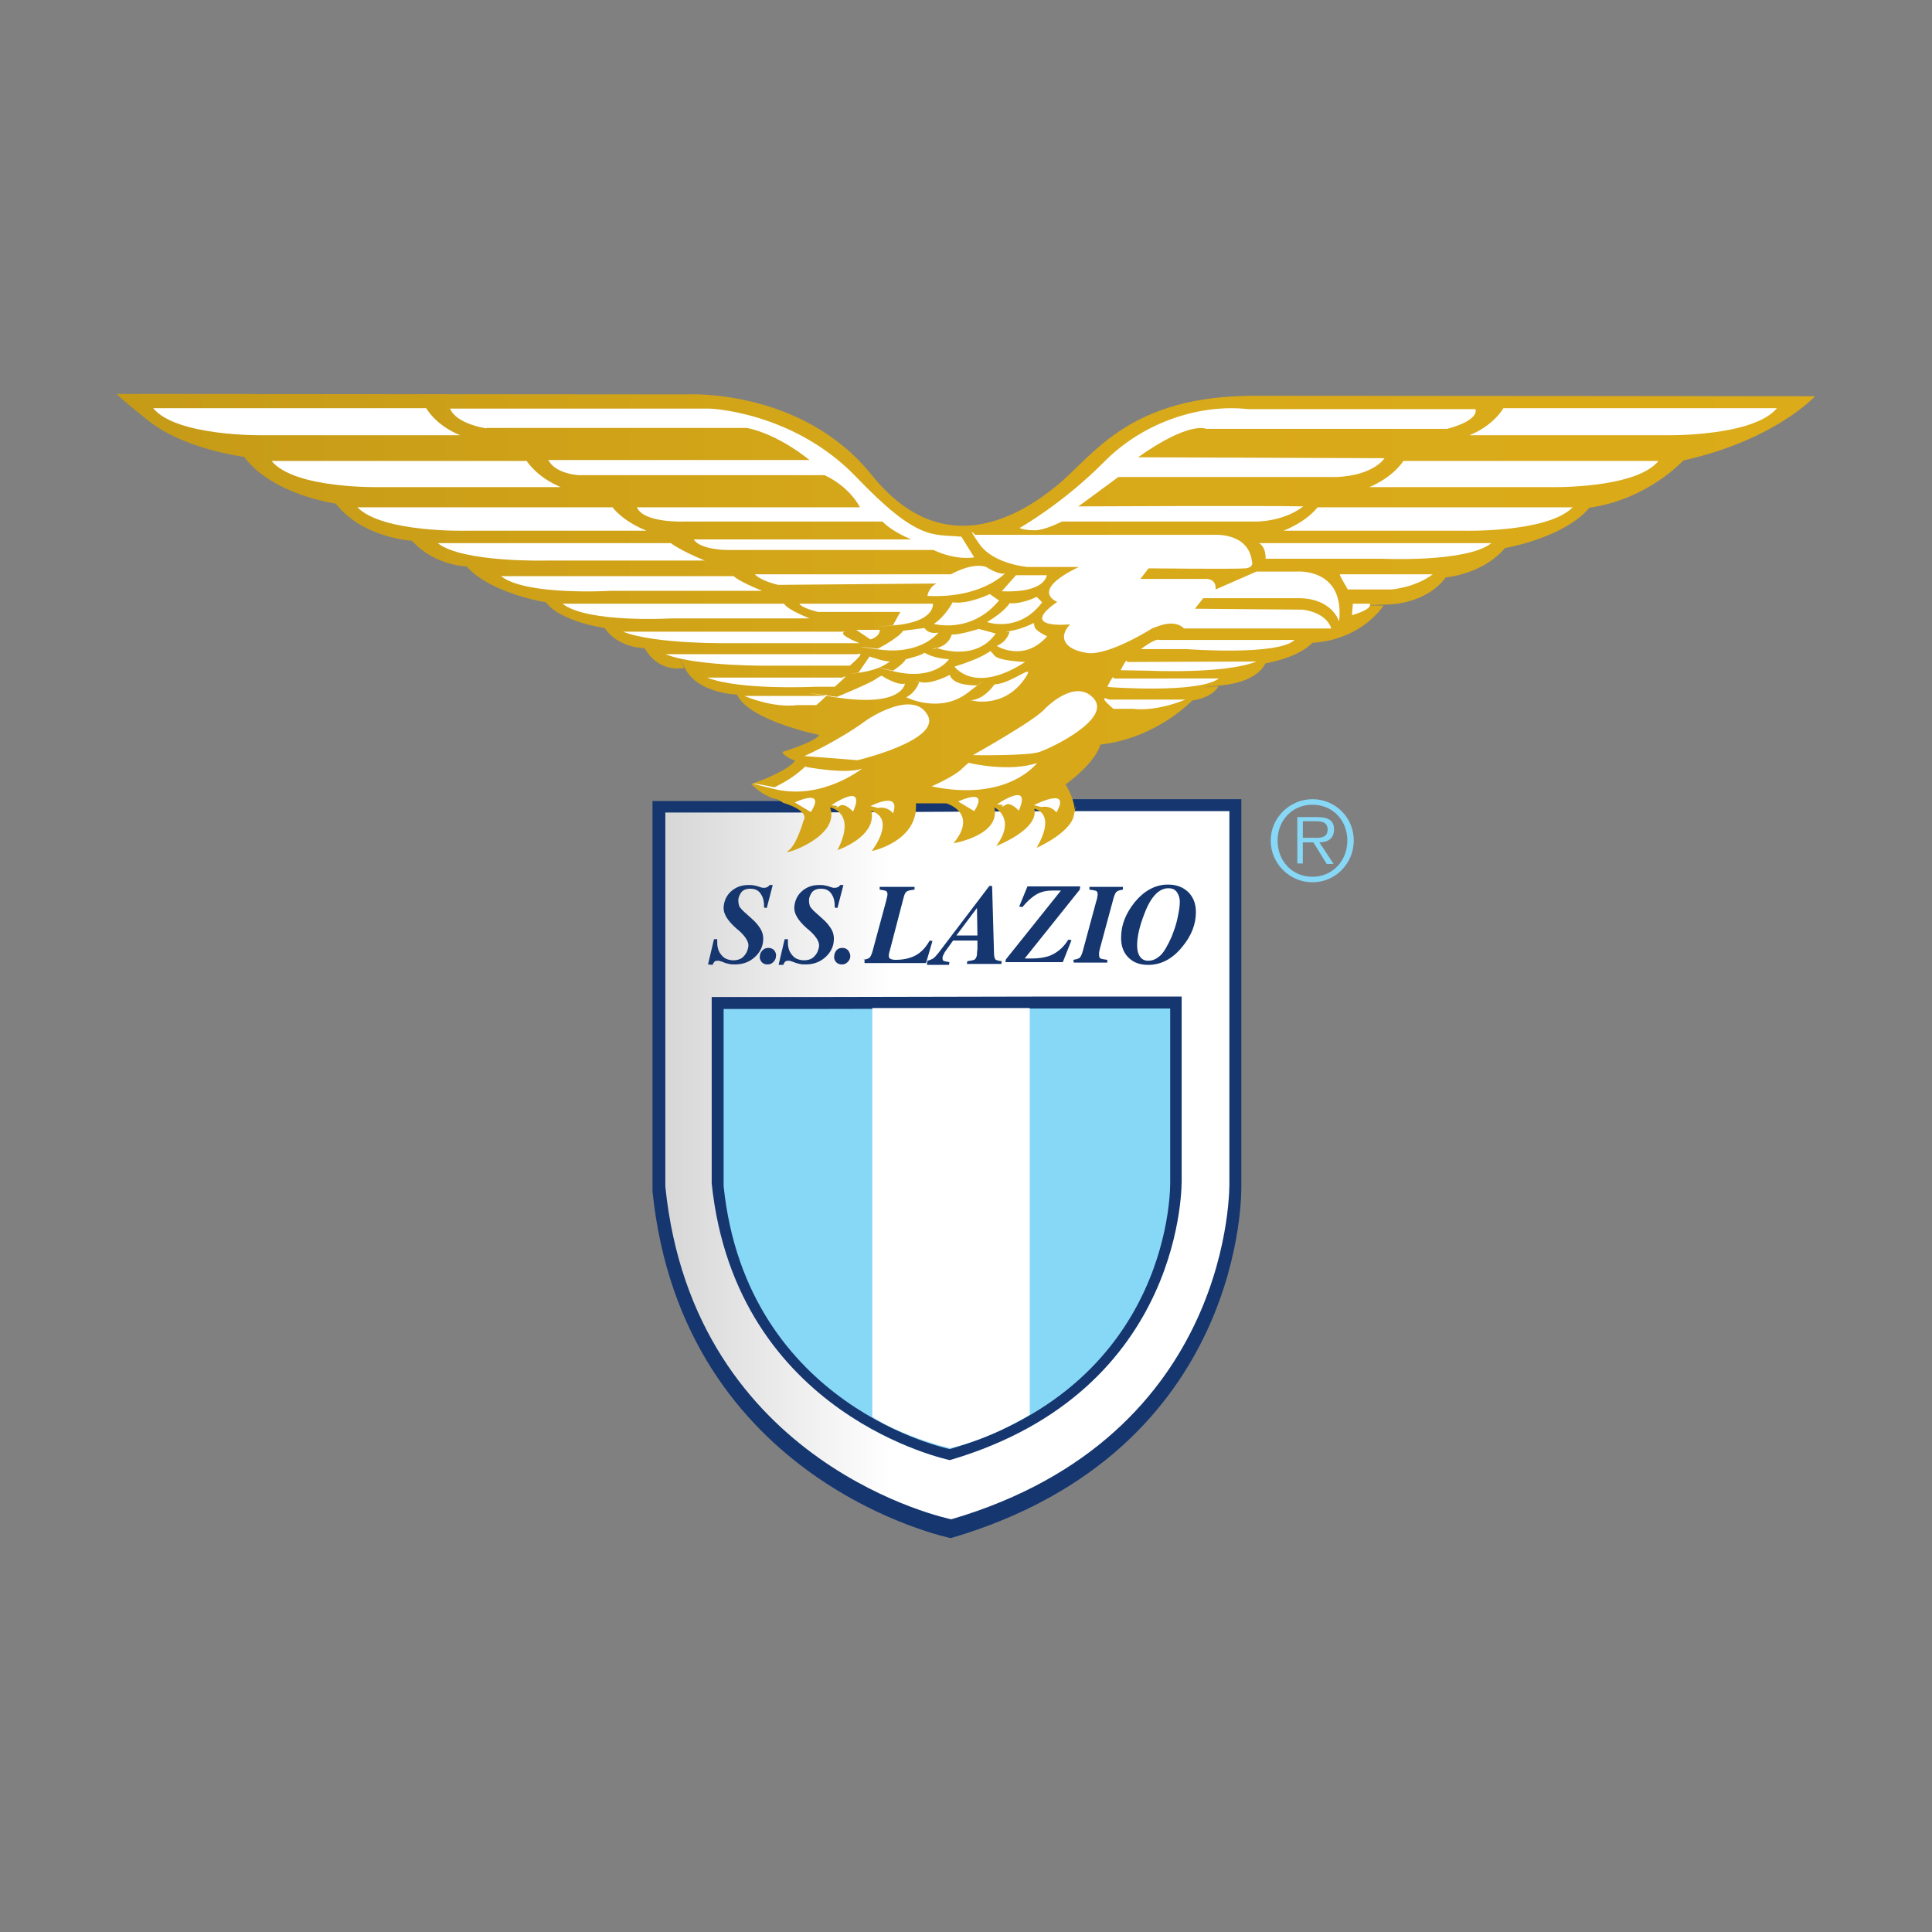 <?xml version="1.0" encoding="iso-8859-1"?>
<!-- Generator: Adobe Illustrator 23.0.1, SVG Export Plug-In . SVG Version: 6.00 Build 0)  -->
<svg version="1.1" id="Layer_1" xmlns="http://www.w3.org/2000/svg" xmlns:xlink="http://www.w3.org/1999/xlink" x="0px" y="0px"
	 viewBox="244 244 512 512" style="enable-background:new 244 244 512 512;" xml:space="preserve">
<rect x="244" y="244" width="512" height="512" fill="#808080" stroke="none"/>
<g id="XMLID_23_">
	<path id="XMLID_25_" style="fill:#15366F;" d="M526.381,455.797h46.583V558.33c0,0,1.824,70.18-76.99,93.289
		c0,0-71.153-14.474-79.058-91.951V456.284h36.245L526.381,455.797"/>
	
		<linearGradient id="XMLID_2_" gradientUnits="userSpaceOnUse" x1="-0.114" y1="1000.043" x2="0.493" y2="1000.043" gradientTransform="matrix(245.992 0 0 248.463 448.439 -247920.891)">
		<stop  offset="0" style="stop-color:#D7D7D7"/>
		<stop  offset="0.4" style="stop-color:#FFFFFF"/>
		<stop  offset="1" style="stop-color:#FFFFFF"/>
	</linearGradient>
	<path id="XMLID_29_" style="fill:url(#XMLID_2_);" d="M525.165,458.96h44.637v98.275c0,0,1.703,67.26-73.707,89.397
		c0,0-68.233-13.866-75.774-88.181v-99.127h34.786L525.165,458.96"/>
	<path id="XMLID_30_" style="fill:#15366F;" d="M520.056,508.098h37.097v48.408c0,0,1.46,55.949-61.422,74.437
		c0,0-56.679-11.555-63.125-73.342v-49.381h28.947L520.056,508.098"/>
	<path id="XMLID_31_" style="fill:#87D8F7;" d="M518.84,511.26h35.272v45.975c0,0,1.338,53.152-58.382,70.788
		c0,0-53.881-10.947-59.963-69.693v-46.949h27.488L518.84,511.26"/>
	<path id="XMLID_32_" style="fill:#15366F;" d="M472.743,498.367c0.73-0.122,1.216-0.243,1.581-0.486
		c0.365-0.244,0.608-0.852,0.852-1.582l3.649-13.501c0.122-0.365,0.122-0.729,0.243-0.973c0-0.243,0.122-0.486,0.122-0.73
		c0-0.486-0.122-0.851-0.365-0.973c-0.243-0.122-0.852-0.243-1.703-0.365v-0.729h9.243v0.729c-0.973,0.122-1.703,0.243-2.067,0.487
		c-0.365,0.243-0.608,0.729-0.852,1.703l-3.771,14.474c0,0.122-0.121,0.365-0.121,0.486c0,0.122,0,0.243,0,0.486
		c0,0.365,0.121,0.608,0.486,0.73c0.243,0.122,0.73,0.243,1.216,0.243c2.067,0,3.771-0.365,5.23-1.095
		c1.46-0.73,2.798-2.068,3.892-4.014l0.73,0.122l-1.703,5.838h-16.298v-0.851"/>
	<path id="XMLID_33_" style="fill:#15366F;" d="M510.57,498.246l14.595-18.244h-2.311c-1.946,0-3.527,0.486-4.865,1.46
		c-0.851,0.608-1.946,1.581-3.041,2.919l-0.851-0.122l2.189-5.352h13.987l-0.122,0.851l-14.595,18.244h2.068
		c1.703,0,3.041-0.243,4.257-0.608c2.068-0.729,3.892-2.189,5.23-4.378l0.852,0.121l-2.311,5.839h-15.204L510.57,498.246"/>
	<path id="XMLID_34_" style="fill:#15366F;" d="M528.448,498.367c0.73-0.122,1.216-0.243,1.582-0.486
		c0.365-0.244,0.608-0.852,0.851-1.582l3.649-13.501c0.122-0.365,0.244-0.729,0.244-0.973s0.122-0.486,0.122-0.73
		c0-0.486-0.122-0.851-0.365-0.973c-0.243-0.122-0.851-0.243-1.824-0.365v-0.729h8.879v0.729c-0.73,0.122-1.216,0.243-1.582,0.487
		c-0.365,0.243-0.608,0.851-0.851,1.581l-3.649,13.501l-0.243,1.095v0.365v0.243c0,0.486,0.122,0.852,0.365,0.973
		c0.244,0.122,0.852,0.243,1.824,0.365v0.73h-8.879L528.448,498.367"/>
	<path id="XMLID_35_" style="fill:#FFFFFF;" d="M475.176,511.138h41.718v107.884v-0.121c0,0-9.852,6.324-21.163,8.879
		c0,0-11.919-2.797-20.555-8.27V511.138"/>
	<path id="XMLID_36_" style="fill:#15366F;" d="M431.632,499.584l1.582-6.69h0.851c0,0.973,0,1.703,0.122,2.067
		c0.122,0.73,0.365,1.338,0.852,1.946c0.365,0.486,0.851,0.973,1.459,1.216c0.608,0.243,1.216,0.365,1.824,0.365
		c1.216,0,2.19-0.365,2.798-1.095c0.73-0.729,1.095-1.703,1.216-2.675c0.122-1.216-0.973-2.919-3.284-4.743
		c-2.311-2.068-3.405-3.892-3.284-5.595c0.121-1.582,0.729-3.041,1.946-4.135c1.216-1.095,2.676-1.703,4.622-1.703
		c0.486,0,1.095,0,1.581,0.122c0.365,0.122,0.73,0.122,0.973,0.243l0.729,0.243c0.122,0,0.365,0.122,0.487,0.122
		c0.121,0,0.365,0,0.486,0c0.365,0,0.608-0.122,0.851-0.243c0.244-0.122,0.365-0.365,0.487-0.486h0.851l-1.581,6.081l-0.73-0.122
		v-0.973c-0.122-0.973-0.244-1.703-0.73-2.433c-0.608-1.095-1.581-1.581-2.919-1.581c-1.095,0-2.068,0.365-2.554,1.216
		c-0.365,0.608-0.608,1.216-0.608,1.824c0,0.73,0.122,1.338,0.365,1.824c0.243,0.243,0.486,0.608,0.851,0.973l2.433,2.19
		c0.852,0.73,1.582,1.581,2.19,2.554c0.608,0.973,0.851,2.067,0.729,3.284c-0.121,1.582-0.851,3.041-2.189,4.257
		c-1.338,1.216-3.041,1.946-5.23,1.946c-0.487,0-1.095,0-1.582-0.122c-0.486-0.122-1.095-0.243-1.581-0.486l-0.73-0.243
		c-0.243-0.121-0.365-0.121-0.486-0.121c-0.122,0-0.243,0-0.365,0c-0.365,0-0.608,0.121-0.729,0.243
		c-0.122,0.122-0.365,0.486-0.487,0.852L431.632,499.584"/>
	<path id="XMLID_37_" style="fill:#15366F;" d="M446.107,495.813c0.486-0.486,0.973-0.608,1.581-0.608
		c0.608,0,1.095,0.243,1.46,0.608c0.365,0.486,0.608,0.973,0.486,1.581c0,0.608-0.243,1.095-0.73,1.582s-0.973,0.608-1.581,0.608
		c-0.608,0-1.095-0.243-1.46-0.608c-0.365-0.486-0.608-0.973-0.486-1.582C445.377,496.786,445.62,496.299,446.107,495.813"/>
	<path id="XMLID_38_" style="fill:#15366F;" d="M450.363,499.584l1.581-6.69h0.852c0,0.973,0,1.703,0.121,2.067
		c0.122,0.73,0.365,1.338,0.852,1.946c0.365,0.486,0.852,0.973,1.46,1.216c0.608,0.243,1.216,0.365,1.824,0.365
		c1.216,0,2.189-0.365,2.797-1.095c0.73-0.729,1.095-1.703,1.216-2.675c0.122-1.216-0.973-2.919-3.284-4.743
		c-2.311-2.068-3.405-3.892-3.284-5.595c0.122-1.582,0.73-3.041,1.946-4.135c1.216-1.095,2.675-1.703,4.622-1.703
		c0.486,0,1.095,0,1.581,0.122c0.365,0.122,0.73,0.122,0.973,0.243l0.73,0.243c0.121,0,0.365,0.122,0.486,0.122
		c0.122,0,0.365,0,0.486,0c0.365,0,0.608-0.122,0.852-0.243c0.243-0.122,0.365-0.365,0.486-0.486h0.851l-1.581,6.081l-0.73-0.122
		v-0.973c-0.122-0.973-0.243-1.703-0.73-2.433c-0.608-1.095-1.581-1.581-2.919-1.581c-1.095,0-2.067,0.365-2.554,1.216
		c-0.365,0.608-0.608,1.216-0.608,1.824c0,0.73,0.122,1.338,0.365,1.824c0.243,0.243,0.486,0.608,0.851,0.973l2.433,2.19
		c0.852,0.73,1.582,1.581,2.19,2.554c0.608,0.973,0.851,2.067,0.73,3.284c-0.122,1.582-0.852,3.041-2.19,4.257
		c-1.338,1.216-3.041,1.946-5.23,1.946c-0.486,0-1.095,0-1.582-0.122c-0.486-0.122-1.095-0.243-1.581-0.486l-0.73-0.243
		c-0.243-0.121-0.365-0.121-0.486-0.121c-0.122,0-0.243,0-0.365,0c-0.365,0-0.608,0.121-0.73,0.243
		c-0.122,0.122-0.365,0.486-0.486,0.852h-1.216"/>
	<path id="XMLID_40_" style="fill:#15366F;" d="M465.688,495.813c0.487-0.486,0.973-0.608,1.582-0.608
		c0.608,0,1.095,0.243,1.459,0.608c0.365,0.486,0.608,0.973,0.608,1.581c0,0.608-0.243,1.095-0.729,1.582
		c-0.487,0.486-0.973,0.608-1.582,0.608c-0.608,0-1.095-0.243-1.459-0.608c-0.365-0.486-0.608-0.973-0.487-1.582
		C465.08,496.786,465.324,496.299,465.688,495.813"/>
	<path id="XMLID_46_" style="fill:#15366F;" d="M544.747,483.042c2.554-3.041,5.473-4.622,8.758-4.622
		c2.189,0,3.892,0.608,5.352,1.946c1.338,1.338,2.068,3.041,2.068,5.352c0,3.284-1.216,6.324-3.649,9.243
		c-2.554,3.162-5.595,4.744-9,4.744c-2.19,0-3.892-0.608-5.23-1.946c-1.338-1.338-1.946-3.041-1.946-5.23
		C541.098,489.124,542.314,486.083,544.747,483.042L544.747,483.042z M545.72,496.786c0.486,1.216,1.338,1.824,2.554,1.824
		c1.216,0,2.189-0.486,3.162-1.337c0.973-0.852,1.946-2.554,3.041-4.987c0.608-1.582,1.216-3.162,1.581-4.987
		c0.365-1.703,0.608-3.162,0.608-4.257c0-0.973-0.243-1.824-0.73-2.554s-1.216-1.095-2.311-1.095c-2.433,0-4.622,2.189-6.325,6.69
		c-1.338,3.405-1.946,6.203-1.946,8.392C545.355,495.448,545.476,496.178,545.72,496.786"/>
	<path id="XMLID_49_" style="fill:#15366F;" d="M503.028,491.921l-0.122-7.298l-5.473,7.298H503.028L503.028,491.921z
		 M489.771,498.61c0.608-0.121,0.973-0.365,1.338-0.486c0.486-0.243,0.973-0.851,1.581-1.581l13.501-17.758h0.73l0.486,17.271
		c0,1.216,0.122,1.824,0.365,2.189c0.243,0.243,0.852,0.365,1.703,0.486l-0.121,0.73h-9.122l0.121-0.73
		c0.852-0.122,1.46-0.243,1.824-0.365c0.365-0.243,0.608-0.608,0.73-1.338c0-0.243,0-0.73,0.122-1.581c0-0.122,0-0.852,0-2.19
		h-6.446l-2.19,3.041c-0.122,0.243-0.243,0.486-0.365,0.73c-0.122,0.243-0.243,0.486-0.243,0.73c0,0.365,0,0.73,0.243,0.851
		c0.243,0.122,0.73,0.243,1.581,0.365l-0.122,0.73h-5.838L489.771,498.61"/>
	
		<linearGradient id="XMLID_3_" gradientUnits="userSpaceOnUse" x1="0.422" y1="1000.473" x2="1.03" y2="1000.473" gradientTransform="matrix(740 0 0 747.432 -37.365 -747376.562)">
		<stop  offset="0" style="stop-color:#C59A17"/>
		<stop  offset="0.5" style="stop-color:#D7A819"/>
		<stop  offset="1" style="stop-color:#DBAB19"/>
	</linearGradient>
	<path id="XMLID_54_" style="fill:url(#XMLID_3_);" d="M451.58,456.77l-1.582-0.973c0,0-3.162-0.243-6.932-4.014
		c0,0,9.243-3.041,11.676-6.203c0,0-2.797-0.851-3.405-2.311c0,0,8.879-2.676,9.73-4.5c0,0-18.609-3.771-21.771-10.703
		c0,0-10.096-0.243-13.623-6.69c-3.527-6.446-0.365-0.365-0.365-0.365s-6.568,1.581-10.46-5.23c0,0-7.054,0-10.582-5.352
		c0,0-11.676-1.581-15.568-6.811c0,0-14.109-2.189-20.677-9.122c-6.568-6.933,0-0.365,0-0.365s-8.636,0-14.839-6.811
		c0,0-13.136-0.73-20.19-9.852c0,0-16.785-2.311-24.326-12.406c0,0-15.933-1.946-25.542-9.73c-9.608-7.663-8.027-6.933-8.027-6.933
		l150.697,0.121c0,0,30.651-1.824,49.259,21.407c18.731,23.231,39.043,10.947,49.138,2.676c9.974-8.271,19.096-23.839,52.665-23.718
		c33.569,0,148.143,0.122,148.143,0.122s-10.46,11.555-34.908,17.028c0,0-9.365,10.338-24.934,12.528c0,0-4.865,7.176-22.38,10.703
		c0,0-4.5,6.325-15.69,7.784c0,0-4.257,6.933-16.055,7.176c-11.798,0.243-0.365,0.243-0.365,0.243s-5.473,8.879-18.488,9.852
		c-13.014,0.973-0.365,0-0.365,0s-2.797,3.527-11.798,5.352c-9,1.824-0.608,0-0.608,0s-1.581,4.987-11.798,5.96
		c-10.217,0.973-0.73,0.243-0.73,0.243s-1.216,2.919-6.933,3.77c-5.716,0.73,0,0,0,0s-9.365,9.973-24.326,11.676
		c0,0-0.851,4.379-9.243,10.582c0,0,2.189,3.284,2.433,6.69v-0.122c0,0,0.729-2.797-0.244,1.703
		c-0.973,4.622-9.852,8.514-9.852,8.514c5.473-9.487-0.608-10.338-0.608-10.338c1.338,5.473-10.095,9.852-10.095,9.852
		c5.473-7.419-0.486-10.217-0.486-10.217c1.703,7.419-10.825,9.487-10.825,9.487c6.69-8.149-1.946-10.581-1.946-10.581h-8.028
		c0.73,10.095-11.676,12.649-11.676,12.649c6.568-9.366-0.122-10.582-0.122-10.582c1.46,6.811-9,10.338-9,10.338
		c5.23-10.095-1.946-11.311-1.946-11.311c2.919,8.028-13.501,13.014-11.189,11.555c2.311-1.46,4.135-8.028,4.135-8.028
		C458.634,458.716,451.58,456.77,451.58,456.77"/>
	<path id="XMLID_55_" style="fill:#FFFFFF;" d="M356.953,352.17c0,0,2.433,4.5,9.001,7.176h-52.3c0,0-22.866,0.365-29.069-7.176
		H356.953"/>
	<path id="XMLID_56_" style="fill:#FFFFFF;" d="M383.589,366.157c0,0,2.433,4.136,9.001,6.933h-47.557
		c0,0-22.866,0.608-29.069-6.933H383.589"/>
	<path id="XMLID_57_" style="fill:#FFFFFF;" d="M406.334,378.442c0,0,2.433,3.527,9,6.203h-47.556c0,0-22.38,0.608-29.069-6.203
		H406.334"/>
	<path id="XMLID_58_" style="fill:#FFFFFF;" d="M421.781,387.929c0,0,2.433,1.946,9,4.622h-41.719c0,0-22.501,0.608-29.069-4.622
		H421.781"/>
	<path id="XMLID_59_" style="fill:#FFFFFF;" d="M438.444,396.686c0,0,0.973,1.216,7.541,3.892h-40.137
		c0,0-22.501,1.338-29.069-3.892H438.444"/>
	<path id="XMLID_60_" style="fill:#FFFFFF;" d="M451.823,403.984c0,0,0.122,1.216,6.69,3.892h-36.367c0,0-22.501,1.338-29.069-3.892
		H451.823"/>
	<path id="XMLID_61_" style="fill:#FFFFFF;" d="M468,411.403c0,0-2.798,0.365,3.77,3.041h-34.056c0,0-20.069,0.365-28.583-3.041H468
		"/>
	<path id="XMLID_62_" style="fill:#FFFFFF;" d="M471.283,417.363c0,0,2.676-1.095-2.067,3.041h-20.312
		c0,0-20.069,0.365-28.583-3.041H471.283"/>
	<path id="XMLID_63_" style="fill:#FFFFFF;" d="M467.27,423.566c0,0,2.675-1.703-2.068,2.433h-5.23c0,0-20.069,0.973-28.583-2.433
		H467.27"/>
	<path id="XMLID_64_" style="fill:#FFFFFF;" d="M462.405,428.431c0,0,2.675-1.703-2.068,2.433h-5.23c0,0-5.473,0.973-13.866-2.433
		H462.405"/>
	<path id="XMLID_65_" style="fill:#FFFFFF;" d="M642.414,352.17c0,0-2.433,4.5-9,7.176h52.421c0,0,22.866,0.365,29.07-7.176H642.414
		"/>
	<path id="XMLID_66_" style="fill:#FFFFFF;" d="M615.899,366.157c0,0-2.433,4.136-9,6.933h47.557c0,0,22.866,0.608,29.069-6.933
		H615.899"/>
	<path id="XMLID_67_" style="fill:#FFFFFF;" d="M593.155,378.442c0,0-2.433,3.527-9,6.203h47.556c0,0,22.38,0.608,29.07-6.203
		H593.155"/>
	<path id="XMLID_68_" style="fill:#FFFFFF;" d="M577.586,387.929c0,0,1.824,0.608,1.824,4.135h30.772c0,0,22.501,1.095,29.069-4.135
		H577.586"/>
	<path id="XMLID_69_" style="fill:#FFFFFF;" d="M542.679,419.43c0,0,0.243-1.703-1.703,2.189l7.419,0.122
		c0,0,20.069,0.973,28.583-2.433L542.679,419.43"/>
	<path id="XMLID_70_" style="fill:#FFFFFF;" d="M537.936,429.404c0,0-3.649-1.703,1.095,2.433h5.23c0,0,5.473,0.973,13.865-2.433
		H537.936"/>
	<path id="XMLID_71_" style="fill:#FFFFFF;" d="M502.42,385.739h63.247c0,0,9.122-0.73,10.095,6.933c0,0,0.73,1.703-1.703,1.946
		c-2.433,0.243-25.664,0-25.664,0l-2.189,2.798h17.271c0,0,2.919-0.243,2.675,2.797l10.825-4.743h10.825
		c0,0,12.649-0.973,11.068,13.257c0,0-1.703-6.203-10.825-6.203s-25.177,0-25.177,0l-2.19,2.798l28.461,0.243
		c0,0,6.203,0.486,7.663,4.987h-39.043c0,0-1.946-2.554-7.176-0.486c-5.23,1.946-0.486,0-0.486,0s-12.406,8.028-18.244,6.933
		c-5.96-0.973-7.419-4.257-4.257-7.541c0,0-14.109,1.459-3.406-5.96c0,0-7.662-2.798,5.717-9.244h-13.623
		c0,0-8.879-0.73-12.649-5.96C499.866,382.942,502.42,385.739,502.42,385.739"/>
	<path id="XMLID_72_" style="fill:#FFFFFF;" d="M551.193,413.592c0,0-0.608-0.73-4.865,2.433h12.163c0,0,24.204,1.824,28.583-2.433
		H551.193"/>
	<path id="XMLID_73_" style="fill:#FFFFFF;" d="M599.115,396.2c0,0-0.608-0.487,2.068,4.013h11.555c0,0,6.324-0.486,10.947-4.013
		H599.115"/>
	<path id="XMLID_74_" style="fill:#FFFFFF;" d="M539.152,423.809c0,0,0.243-1.703-1.703,2.189l0.973,0.121
		c0,0,23.231,1.703,28.583-2.311H539.152"/>
	<path id="XMLID_75_" style="fill:#FFFFFF;" d="M602.52,403.984l-0.243,3.041c0,0,5.473-1.459,4.743-3.041H602.52"/>
	<path id="XMLID_76_" style="fill:#FFFFFF;" d="M372.886,357.522c0,0-7.906-1.095-9.609-5.23h68.963c0,0,22.015,0.851,38.556,18.001
		c16.542,17.271,20.312,15.204,27.975,15.933l3.405,5.473c0,0-4.5,0.973-10.825-1.946h-54.611c0,0-7.176,0-8.879-2.798h57.652
		c0,0-4.987-1.946-7.663-4.743H425.43c0,0-10.825,0.486-12.65-3.771h59.111c0,0-2.433-5.23-9.365-8.514h-65.071
		c0,0-6.203-0.243-8.149-4.014h69.206c0,0-7.906-6.69-16.542-8.514h-69.085"/>
	<path id="XMLID_77_" style="fill:#FFFFFF;" d="M450.242,398.997c0,0-4.5-0.973-6.203-2.797h51.936c0,0,5.716-3.284,9.365-1.946
		c0,0,3.406,2.189,4.987,1.703c0,0-6.203,6.69-20.555,5.96c0,0,0.243-2.189,2.433-3.284L450.242,398.997"/>
	<path id="XMLID_78_" style="fill:#FFFFFF;" d="M513.245,396.443h8.149c0,0-0.243,4.743-11.92,4.257L513.245,396.443"/>
	<path id="XMLID_79_" style="fill:#FFFFFF;" d="M518.718,402.159c0,0-3.649,1.946-7.176,1.703c0,0-1.216,2.189-5.96,4.987
		c0,0,8.392,3.041,14.595-5.23L518.718,402.159"/>
	<path id="XMLID_80_" style="fill:#FFFFFF;" d="M506.312,401.429c0,0-5.717,2.798-9.852,2.189c0,0-1.946,3.771-4.987,5.716
		c0,0,9.852,2.797,17.271-6.203L506.312,401.429"/>
	<path id="XMLID_81_" style="fill:#FFFFFF;" d="M517.745,409.214c0,0-2.919,1.459-5.717,1.946c-2.675,0.487-0.486,0.243-0.486,0.243
		s-0.486,2.554-3.405,3.77c0,0,7.176,4.5,13.379-2.554c0,0-3.406-1.46-3.406-2.798C517.988,408.727,517.745,409.214,517.745,409.214
		"/>
	<path id="XMLID_82_" style="fill:#FFFFFF;" d="M503.393,410.673c0,0-5.473,1.703-7.176,1.459c0,0-0.486,2.554-3.649,3.527
		c-3.162,0.973-0.486,0-0.486,0s10.338,4.013,15.812-3.771L503.393,410.673"/>
	<path id="XMLID_83_" style="fill:#FFFFFF;" d="M506.312,416.633c0,0-2.433,1.946-9.366,4.014c0,0,5.23,7.541,18.731-1.216
		c0,0-6.932-0.243-8.149-1.703C506.312,416.147,506.312,416.633,506.312,416.633"/>
	<path id="XMLID_84_" style="fill:#FFFFFF;" d="M507.529,425.39c0,0-2.19,3.284-5.23,4.013c-2.919,0.73-0.73,0.243-0.73,0.243
		s8.514,2.311,14.109-5.96C518.718,419.187,512.272,425.147,507.529,425.39"/>
	<path id="XMLID_85_" style="fill:#FFFFFF;" d="M502.907,425.634c0,0-6.446,0.243-7.176-2.798c0,0-4.743,2.554-7.662,1.946
		c-2.92-0.487-0.487,0-0.487,0s-0.729,2.554-3.405,4.013c0,0,8.879,4.5,16.298-1.216
		C507.772,421.985,502.907,425.634,502.907,425.634"/>
	<path id="XMLID_86_" style="fill:#FFFFFF;" d="M489.041,416.998c0,0,2.189,1.459,6.446,1.703c0,0-3.649,5.716-14.352,3.284
		c-10.582-2.554-0.486-0.243-0.486-0.243s2.675-1.703,3.405-3.041c0,0,2.919-0.73,4.014-1.216
		C489.041,416.998,489.041,416.998,489.041,416.998"/>
	<path id="XMLID_87_" style="fill:#FFFFFF;" d="M489.041,410.43c0,0,0.73,1.703,3.649,1.216c0,0-4.5,5.96-15.568,4.5
		c-11.068-1.459-0.487-0.243-0.487-0.243s5.473-2.798,6.69-4.744L489.041,410.43"/>
	<path id="XMLID_88_" style="fill:#FFFFFF;" d="M474.446,417.971c0,0,4.743,1.703,5.473,1.216c0,0-2.189,2.189-7.906,3.041
		c-5.717,0.73-0.486,0-0.486,0L474.446,417.971"/>
	<path id="XMLID_89_" style="fill:#FFFFFF;" d="M477.851,423.201c0,0,4.014,2.554,5.96,1.946c0,0-0.487,6.203-17.515,3.771
		c-17.028-2.554-0.486-0.243-0.486-0.243s8.636-3.527,10.338-4.744C477.851,422.714,477.851,423.201,477.851,423.201"/>
	<path id="XMLID_90_" style="fill:#FFFFFF;" d="M491.23,403.984c0,0,0.73,4.743-10.095,5.716s-0.486,0-0.486,0l1.946-3.527h-21.772
		c0,0-4.257-0.973-4.986-2.189H491.23"/>
	<path id="XMLID_91_" style="fill:#FFFFFF;" d="M470.919,410.916h6.203c0,0,0.365,1.581-2.433,2.554L470.919,410.916"/>
	<path id="XMLID_92_" style="fill:#FFFFFF;" d="M457.174,444.364c0,0,8.636-3.77,16.785-9.73c0,0,11.919-8.027,15.812-1.216
		c4.013,6.69-18.488,12.041-18.488,12.041L457.174,444.364"/>
	<path id="XMLID_93_" style="fill:#FFFFFF;" d="M457.174,447.162c0,0,11.068,2.189,15.325,0.486c0,0-10.581,8.514-23.231,5.473
		c-12.649-3.041,0-0.486,0-0.486s3.649-1.703,6.447-4.014C458.39,446.432,457.174,447.162,457.174,447.162"/>
	<path id="XMLID_94_" style="fill:#FFFFFF;" d="M454.62,456.649c0,0,8.392-4.014,4.257,2.554L454.62,456.649"/>
	<path id="XMLID_95_" style="fill:#FFFFFF;" d="M464.351,457.378c0,0,9.365-6.446,5.716,1.703c0,0-2.189-2.554-3.649-1.459
		c-1.459,0.973-0.486,0-0.486,0L464.351,457.378"/>
	<path id="XMLID_96_" style="fill:#FFFFFF;" d="M474.689,457.622c0,0,8.149-4.257,5.96,1.946c0,0-1.216-1.946-4.014-1.46
		L474.689,457.622"/>
	<path id="XMLID_97_" style="fill:#FFFFFF;" d="M501.812,444.121c0,0,16.542-9.244,19.096-12.285c0,0,7.906-8.27,12.892-2.797
		c4.987,5.473-11.311,13.257-14.352,14.23C516.407,444.364,501.812,444.121,501.812,444.121"/>
	<path id="XMLID_98_" style="fill:#FFFFFF;" d="M500.839,446.189c0,0,10.581,2.554,18.001,0c0,0-7.662,10.46-27.974,6.203
		c0,0,5.96-2.554,8.149-4.743C501.326,445.459,500.839,446.189,500.839,446.189"/>
	<path id="XMLID_99_" style="fill:#FFFFFF;" d="M497.92,456.406c0,0,8.393-4.014,4.257,2.554L497.92,456.406"/>
	<path id="XMLID_100_" style="fill:#FFFFFF;" d="M508.258,457.136c0,0,9.366-6.447,5.717,1.703c0,0-2.189-2.554-3.649-1.46
		c-1.46,0.973-0.486,0-0.486,0L508.258,457.136"/>
	<path id="XMLID_101_" style="fill:#FFFFFF;" d="M517.988,457.378c0,0,10.096-5.23,5.96,1.946c0,0-1.216-1.946-4.014-1.46
		L517.988,457.378"/>
	<path id="XMLID_102_" style="fill:#FFFFFF;" d="M514.218,383.915c0,0,11.433-6.446,22.379-17.514
		c10.825-10.947,25.907-15.325,38.069-13.987h60.328c0,0,1.46,2.797-7.419,5.23h-63.977c0,0-4.257-2.189-18.001,7.541l65.315,0.243
		c0,0-2.676,4.5-12.65,4.987h-57.895l-10.582,7.784c0,0,49.989-0.243,59.598,0c-5.352,4.135-12.527,4.014-12.527,4.014h-51.449
		c0,0-4.5,2.311-7.054,2.311C515.069,384.523,514.218,383.915,514.218,383.915"/>
	<path id="XMLID_107_" style="fill:#87D8F7;" d="M591.817,477.812c6.081,0,10.947-4.987,10.947-11.068
		c0-6.081-4.865-10.947-10.947-10.947c-6.081,0-11.068,4.987-11.068,10.947C580.749,472.825,585.736,477.812,591.817,477.812z
		 M591.817,476.353c-5.352,0-9.244-4.135-9.244-9.609c0-5.352,3.892-9.487,9.244-9.487c5.352,0,9.244,4.136,9.244,9.487
		C601.061,472.096,597.169,476.353,591.817,476.353z M593.641,467.23c2.189,0,3.892-0.973,3.892-3.405
		c0-2.068-1.095-3.284-4.379-3.284h-5.352v12.285h1.459v-5.595h2.798l3.527,5.717h1.824L593.641,467.23z M589.263,466.014v-4.379
		h3.527c1.46,0,3.041,0.243,3.041,2.19c0,2.554-2.554,2.189-4.257,2.189H589.263"/>
</g>
</svg>
